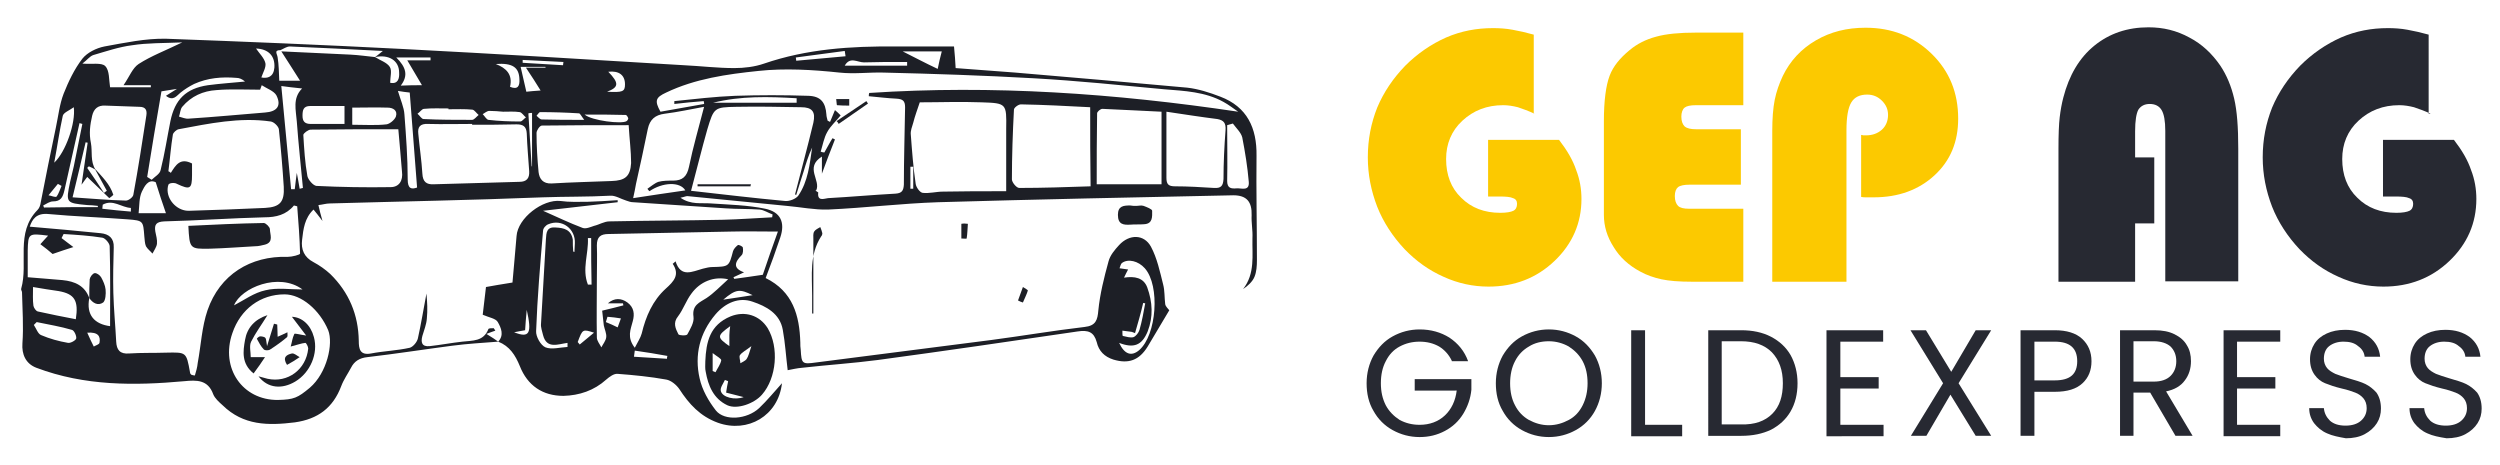 <?xml version="1.0" encoding="utf-8"?>
<!-- Generator: Adobe Illustrator 24.2.3, SVG Export Plug-In . SVG Version: 6.00 Build 0)  -->
<svg version="1.1" id="Layer_1" xmlns="http://www.w3.org/2000/svg" xmlns:xlink="http://www.w3.org/1999/xlink" x="0px" y="0px"
	 viewBox="0 0 613.2 114" style="enable-background:new 0 0 613.2 114;" xml:space="preserve">
<style type="text/css">
	.st0{fill:#272932;}
	.st1{fill:#FCC900;}
	.st2{fill:#1D1F26;}
</style>
<g>
	<g>
		<g>
			<path class="st0" d="M504.9,69.1V36.5c0-3.4,0.1-6,0.3-7.7c0.2-1.7,0.5-3.4,0.9-4.9c1.4-5.4,3.9-9.7,7.6-12.7
				c3.7-3,8.1-4.5,13.3-4.5c3.6,0,6.9,0.8,10,2.5c3.1,1.6,5.6,4,7.6,6.9c1.6,2.4,2.7,5.1,3.4,8.1c0.7,3,1,7,1,12.3v32.5h-17.9V32.1
				c0-2.4-0.3-4.1-0.9-5.1c-0.6-1-1.6-1.5-2.9-1.5c-1.3,0-2.2,0.5-2.8,1.4c-0.5,0.9-0.8,2.7-0.8,5.3v6.4h4.7v16.2h-4.7v14.3H504.9z"
				/>
			<path class="st0" d="M596.2,27.9c-1.5-0.7-2.9-1.2-4.1-1.6c-1.2-0.3-2.4-0.5-3.6-0.5c-4,0-7.3,1.3-10,3.8c-2.7,2.5-4,5.7-4,9.4
				c0,3.9,1.2,7.1,3.7,9.5c2.5,2.5,5.7,3.7,9.6,3.7c1.5,0,2.6-0.2,3.2-0.5c0.6-0.3,0.9-0.9,0.9-1.7c0-0.7-0.3-1.2-1-1.4
				c-0.6-0.3-1.7-0.4-3.3-0.4h-3.1V34.3h17.4c2,2.6,3.4,5,4.2,7.4c0.9,2.3,1.3,4.7,1.3,7.1c0,5.9-2.2,11-6.6,15.2
				c-4.4,4.2-9.8,6.3-16.2,6.3c-3.8,0-7.5-0.8-11-2.4c-3.6-1.6-6.7-3.8-9.6-6.8c-2.9-3.1-5.2-6.6-6.7-10.4
				c-1.5-3.9-2.3-7.9-2.3-12.1c0-4.4,0.8-8.4,2.3-12.2c1.6-3.8,3.9-7.2,6.9-10.3c3-3,6.4-5.3,10-6.9c3.7-1.6,7.5-2.3,11.5-2.3
				c1.6,0,3.2,0.1,4.8,0.4c1.7,0.3,3.4,0.7,5.2,1.2V27.9z"/>
		</g>
		<g>
			<path class="st1" d="M376.4,27.9c-1.5-0.7-2.9-1.2-4.1-1.6c-1.2-0.3-2.4-0.5-3.6-0.5c-4,0-7.3,1.3-10,3.8c-2.7,2.5-4,5.7-4,9.4
				c0,3.9,1.2,7.1,3.7,9.5c2.5,2.5,5.7,3.7,9.6,3.7c1.5,0,2.6-0.2,3.2-0.5s0.9-0.9,0.9-1.7c0-0.7-0.3-1.2-1-1.4
				c-0.6-0.3-1.7-0.4-3.3-0.4H365V34.3h17.4c2,2.6,3.4,5,4.2,7.4c0.9,2.3,1.3,4.7,1.3,7.1c0,5.9-2.2,11-6.6,15.2
				c-4.4,4.2-9.8,6.3-16.2,6.3c-3.8,0-7.5-0.8-11-2.4c-3.6-1.6-6.7-3.8-9.6-6.8c-2.9-3.1-5.2-6.6-6.7-10.4
				c-1.5-3.9-2.3-7.9-2.3-12.1c0-4.4,0.8-8.4,2.3-12.2c1.6-3.8,3.9-7.2,6.9-10.3c3-3,6.4-5.3,10-6.9c3.7-1.6,7.5-2.3,11.5-2.3
				c1.6,0,3.2,0.1,4.8,0.4c1.7,0.3,3.4,0.7,5.2,1.2V27.9z"/>
			<path class="st1" d="M427.7,69.1h-12.7c-3.2,0-5.6-0.2-7.5-0.6c-1.8-0.4-3.6-1-5.2-1.9c-2.8-1.5-5-3.5-6.5-6
				c-1.6-2.5-2.4-5.1-2.4-7.9V29.8c0-5.1,0.5-8.8,1.4-11.2s2.6-4.4,4.9-6.3c1.8-1.5,3.9-2.6,6.5-3.3c2.5-0.7,5.8-1,9.7-1h11.7v17.8
				h-11.6c-1.4,0-2.3,0.2-2.8,0.6c-0.5,0.4-0.8,1.2-0.8,2.2c0,1.1,0.3,1.9,0.8,2.4c0.6,0.5,1.5,0.7,2.8,0.7H427v13.6h-12.6
				c-1.3,0-2.3,0.2-2.8,0.6c-0.5,0.4-0.8,1.1-0.8,2.2c0,1.1,0.3,1.9,0.8,2.4c0.5,0.5,1.4,0.7,2.7,0.7h13.3V69.1z"/>
			<path class="st1" d="M434.7,69.1v-37c0-3,0.2-5.6,0.6-7.6s1.1-4,2-5.9c1.8-3.7,4.5-6.6,8.1-8.7c3.6-2.1,7.6-3.1,12.2-3.1
				c6.4,0,11.8,2.1,16.2,6.4c4.4,4.3,6.5,9.6,6.5,15.9c0,5.7-1.9,10.3-5.8,13.9c-3.9,3.6-8.9,5.4-14.9,5.4c-0.8,0-1.4,0-1.8,0
				c-0.5,0-0.9,0-1.3-0.1V33.1c0.1,0,0.3,0,0.5,0.1c0.2,0,0.4,0,0.7,0c1.6,0,2.9-0.5,3.9-1.4c1-0.9,1.5-2.2,1.5-3.6
				c0-1.4-0.5-2.5-1.5-3.5c-1-1-2.2-1.5-3.6-1.5c-1.8,0-3.1,0.6-3.9,1.9c-0.8,1.3-1.2,3.6-1.2,6.8v37.2H434.7z"/>
		</g>
		<g>
			<path class="st0" d="M356.1,88.5c-0.7-1.5-1.8-2.7-3.1-3.5c-1.4-0.8-3-1.2-4.8-1.2c-1.8,0-3.4,0.4-4.9,1.2
				c-1.5,0.8-2.6,2-3.4,3.6c-0.8,1.5-1.2,3.3-1.2,5.4s0.4,3.8,1.2,5.4c0.8,1.5,2,2.7,3.4,3.6c1.5,0.8,3.1,1.2,4.9,1.2
				c2.5,0,4.6-0.8,6.2-2.3c1.6-1.5,2.6-3.6,2.9-6.1H347V93h13.9v2.6c-0.2,2.1-0.9,4.1-2,5.9c-1.1,1.8-2.6,3.2-4.5,4.2
				c-1.9,1-3.9,1.5-6.2,1.5c-2.4,0-4.6-0.6-6.6-1.7c-2-1.1-3.6-2.7-4.7-4.7c-1.2-2-1.7-4.3-1.7-6.8c0-2.5,0.6-4.8,1.7-6.8
				c1.2-2,2.7-3.6,4.7-4.7c2-1.1,4.2-1.7,6.6-1.7c2.8,0,5.2,0.7,7.3,2c2.1,1.4,3.7,3.3,4.6,5.8H356.1z"/>
			<path class="st0" d="M373.3,105.5c-2-1.1-3.6-2.7-4.7-4.7c-1.2-2-1.7-4.3-1.7-6.8c0-2.5,0.6-4.8,1.7-6.8c1.2-2,2.7-3.6,4.7-4.7
				c2-1.1,4.2-1.7,6.6-1.7c2.4,0,4.6,0.6,6.6,1.7c2,1.1,3.5,2.7,4.7,4.7c1.1,2,1.7,4.3,1.7,6.8s-0.6,4.8-1.7,6.8
				c-1.1,2-2.7,3.6-4.7,4.7c-2,1.1-4.2,1.7-6.6,1.7C377.5,107.2,375.3,106.6,373.3,105.5z M384.8,103c1.5-0.8,2.6-2,3.4-3.6
				c0.8-1.6,1.2-3.4,1.2-5.4c0-2.1-0.4-3.9-1.2-5.4c-0.8-1.5-2-2.7-3.4-3.6c-1.4-0.8-3.1-1.3-4.9-1.3c-1.8,0-3.5,0.4-4.9,1.3
				c-1.4,0.8-2.6,2-3.4,3.6c-0.8,1.5-1.2,3.4-1.2,5.4c0,2.1,0.4,3.9,1.2,5.4c0.8,1.6,2,2.8,3.4,3.6c1.5,0.8,3.1,1.3,4.9,1.3
				C381.7,104.3,383.3,103.8,384.8,103z"/>
			<path class="st0" d="M403.5,104.2h9.1v2.8h-12.5V81h3.4V104.2z"/>
			<path class="st0" d="M434.4,82.6c2.1,1.1,3.7,2.6,4.8,4.5c1.1,2,1.7,4.3,1.7,6.9c0,2.7-0.6,5-1.7,6.9c-1.1,1.9-2.7,3.4-4.8,4.5
				c-2.1,1-4.5,1.5-7.3,1.5h-8.1V81h8.1C429.8,81,432.3,81.5,434.4,82.6z M434.7,101.5c1.8-1.8,2.6-4.3,2.6-7.5
				c0-3.2-0.9-5.7-2.7-7.6c-1.8-1.8-4.3-2.7-7.6-2.7h-4.7v20.4h4.7C430.4,104.2,432.9,103.3,434.7,101.5z"/>
			<path class="st0" d="M451.4,83.8v8.7h9.4v2.8h-9.4v8.9h10.6v2.8H448V81h13.9v2.8H451.4z"/>
			<path class="st0" d="M480.4,94l8,12.9h-3.8l-6.2-10.1l-5.9,10.1h-3.8l7.9-12.9l-8-13h3.8l6.2,10.2l6-10.2h3.8L480.4,94z"/>
			<path class="st0" d="M510.8,94c-1.5,1.4-3.7,2.1-6.8,2.1h-5v10.8h-3.4V81h8.4c2.9,0,5.2,0.7,6.7,2.1c1.5,1.4,2.3,3.2,2.3,5.5
				C513,90.8,512.3,92.6,510.8,94z M508.2,92.1c0.9-0.8,1.3-2,1.3-3.5c0-3.2-1.8-4.8-5.5-4.8h-5v9.5h5
				C505.9,93.3,507.3,92.9,508.2,92.1z"/>
			<path class="st0" d="M533.6,106.9l-6.2-10.6h-4.1v10.6H520V81h8.4c2,0,3.6,0.3,5,1s2.4,1.6,3,2.7c0.7,1.1,1,2.4,1,3.9
				c0,1.8-0.5,3.4-1.5,4.7c-1,1.4-2.6,2.3-4.6,2.7l6.5,10.9H533.6z M523.3,93.6h5c1.8,0,3.2-0.5,4.1-1.4c0.9-0.9,1.4-2.1,1.4-3.6
				c0-1.5-0.5-2.7-1.4-3.6c-0.9-0.8-2.3-1.3-4.1-1.3h-5V93.6z"/>
			<path class="st0" d="M548.7,83.8v8.7h9.4v2.8h-9.4v8.9h10.6v2.8h-13.9V81h13.9v2.8H548.7z"/>
			<path class="st0" d="M570.8,106.3c-1.4-0.6-2.4-1.5-3.2-2.5c-0.8-1.1-1.2-2.3-1.2-3.7h3.6c0.1,1.2,0.6,2.2,1.5,3.1
				c0.9,0.8,2.2,1.2,3.8,1.2c1.6,0,2.9-0.4,3.8-1.2s1.4-1.8,1.4-3.1c0-1-0.3-1.8-0.8-2.4c-0.5-0.6-1.2-1.1-2-1.4s-1.9-0.7-3.3-1
				c-1.7-0.4-3.1-0.9-4.1-1.3c-1-0.4-1.9-1.1-2.6-2.1c-0.7-1-1.1-2.2-1.1-3.8c0-1.4,0.4-2.7,1.1-3.8c0.7-1.1,1.7-1.9,3-2.5
				s2.8-0.9,4.5-0.9c2.4,0,4.4,0.6,6,1.8c1.5,1.2,2.4,2.8,2.6,4.8H580c-0.1-1-0.6-1.9-1.6-2.6c-0.9-0.8-2.1-1.1-3.6-1.1
				c-1.4,0-2.6,0.4-3.5,1.1c-0.9,0.7-1.3,1.8-1.3,3.1c0,0.9,0.3,1.7,0.8,2.3c0.5,0.6,1.2,1,2,1.4c0.8,0.3,1.9,0.7,3.3,1.1
				c1.7,0.5,3.1,0.9,4.1,1.4c1,0.5,1.9,1.2,2.7,2.1c0.7,1,1.1,2.3,1.1,3.9c0,1.3-0.3,2.5-1,3.6c-0.7,1.1-1.7,2-3,2.7
				c-1.3,0.7-2.9,1-4.6,1C573.7,107.2,572.1,106.9,570.8,106.3z"/>
			<path class="st0" d="M595.4,106.3c-1.4-0.6-2.4-1.5-3.2-2.5c-0.8-1.1-1.2-2.3-1.2-3.7h3.6c0.1,1.2,0.6,2.2,1.5,3.1
				c0.9,0.8,2.2,1.2,3.8,1.2c1.6,0,2.9-0.4,3.8-1.2s1.4-1.8,1.4-3.1c0-1-0.3-1.8-0.8-2.4c-0.5-0.6-1.2-1.1-2-1.4s-1.9-0.7-3.3-1
				c-1.7-0.4-3.1-0.9-4.1-1.3c-1-0.4-1.9-1.1-2.6-2.1c-0.7-1-1.1-2.2-1.1-3.8c0-1.4,0.4-2.7,1.1-3.8c0.7-1.1,1.7-1.9,3-2.5
				s2.8-0.9,4.5-0.9c2.4,0,4.4,0.6,6,1.8c1.5,1.2,2.4,2.8,2.6,4.8h-3.7c-0.1-1-0.6-1.9-1.6-2.6c-0.9-0.8-2.1-1.1-3.6-1.1
				c-1.4,0-2.6,0.4-3.5,1.1c-0.9,0.7-1.3,1.8-1.3,3.1c0,0.9,0.3,1.7,0.8,2.3c0.5,0.6,1.2,1,2,1.4c0.8,0.3,1.9,0.7,3.3,1.1
				c1.7,0.5,3.1,0.9,4.1,1.4c1,0.5,1.9,1.2,2.7,2.1c0.7,1,1.1,2.3,1.1,3.9c0,1.3-0.3,2.5-1,3.6c-0.7,1.1-1.7,2-3,2.7
				c-1.3,0.7-2.9,1-4.6,1C598.2,107.2,596.7,106.9,595.4,106.3z"/>
		</g>
	</g>
	<g>
		<path class="st2" d="M122.2,83.8c-3.8,0.3-7.5,0.5-11.3,1c-6.9,0.9-13.9,2-20.8,2.8c-1.9,0.2-3.2,1-4,2.6
			c-0.8,1.5-1.8,2.9-2.4,4.5c-2,5.3-5.7,8.1-11.4,8.9c-6.5,0.8-12.6,0.8-17.7-4.2c-0.9-0.8-1.9-1.7-2.3-2.7
			c-1.3-3.6-4.1-3.5-7.1-3.2C33,94.6,20.8,94.7,8.9,90.2c-2.6-1-3.6-3.3-3.4-6c0.3-4.1,0-8.3-0.1-12.5c0-0.3-0.3-0.6-0.2-0.9
			c1.8-6.3-1.5-13.7,4-19.3c0.5-0.5,0.7-1.2,0.8-1.9c1.2-6.1,2.4-12.2,3.7-18.3c0.6-2.8,0.9-5.7,1.9-8.3c1.2-3,2.6-6,4.6-8.6
			c1.2-1.5,3.4-2.6,5.4-3c5-0.9,10.1-2,15.1-1.9C59.9,10.2,79.2,11,98.5,12c23.1,1.2,46.2,2.6,69.3,4c4.1,0.2,8.2,0.7,12.3,0.7
			c2.4,0,5-0.3,7.3-1.1c10.5-3.6,21.3-4.3,32.3-4.2c4.7,0,9.4,0,14.3,0c0.2,2,0.3,3.5,0.4,5.3c4.9,0.4,9.7,0.7,14.6,1.1
			c14.1,1.2,28.1,2.4,42.2,3.7c2.7,0.3,5.5,1.2,8.1,2.2c6.6,2.5,9,7.7,8.9,14.5c-0.1,8.5,0.1,17,0.1,25.6c0,1.4-0.1,2.9-0.6,4.1
			c-0.5,1.2-1.6,2.2-2.8,3c3-3.8,2.2-8.3,2.3-12.5c0.1-1.9-0.3-3.8-0.2-5.6c0.1-3.3-1.2-4.9-4.5-4.9c-24.1,0.5-48.2,1-72.4,1.7
			c-9,0.3-18,1.4-27,1.8c-3.3,0.1-6.7-0.6-10.1-0.9c-8.1-0.8-16.3-1.6-24.4-2.4c-0.4,0-0.7,0.2-1.7,0.4c2.6,1.8,5.1,1.2,7.5,1.4
			c4.4,0.3,9,0.4,13.3,1.3c3.8,0.8,4.9,3.4,3.7,7c-1.1,3.3-2.3,6.6-3.6,10c6.7,3.3,8.3,9.2,8.5,15.8c0,0.6,0,1.2,0.1,1.8
			c0.2,3.4,0.3,3.6,3.8,3.1c14.3-1.8,28.6-3.7,42.9-5.5c7.6-1,15.2-2.3,22.9-3.2c2.8-0.3,3.2-1.7,3.4-4.1c0.4-4,1.4-8,2.5-12
			c0.4-1.5,1.5-2.8,2.6-4c2.5-2.7,6.1-2.7,7.8,0.4c1.5,2.8,2.2,6.1,3,9.3c0.4,1.5,0.3,3.2,0.5,4.8c0.1,0.6,0.7,1.1,1,1.5
			c-1.7,2.9-3.5,5.9-5.3,8.9c-2.1,3.4-4.7,4.3-8.4,3.2c-2.2-0.7-3.6-2.1-4.1-4.3c-0.7-2.5-2.1-3-4.7-2.6c-16.3,2.4-32.7,4.8-49,7
			c-6.1,0.8-12.3,1.2-18.5,1.9c-1.3,0.1-2.5,0.4-3.6,0.6c-0.4-3.2-0.6-6.6-1.2-9.9c-0.7-4-4.1-5.8-7.4-6.9c-3.4-1.2-6.7,0.3-9.1,3.1
			c-3.9,4.6-5.2,10-3.9,15.7c0.6,2.8,2.2,5.6,4,7.9c2.1,2.6,7.6,2.2,10.6-0.6c2-1.9,3.7-4,5.6-6.1c-0.9,8-8.4,12.3-15.7,9.7
			c-4.4-1.6-7.1-4.6-9.5-8.3c-0.7-1-2-2.1-3.2-2.3c-3.9-0.7-7.9-1.1-11.9-1.4c-0.9-0.1-2,0.7-2.8,1.4c-3,2.7-6.6,3.9-10.5,4
			c-5.1,0-8.8-2.5-10.7-7.3C126.4,87.1,125,84.9,122.2,83.8c1.5-1.6,0.7-3.4-0.1-4.8c-0.5-0.9-2.1-1.1-3.7-1.8
			c0.2-1.8,0.5-4.2,0.8-6.8c1.7-0.3,3.9-0.7,6.5-1.1c0.3-3.7,0.7-7.5,1-11.4c0.3-4.4,6.4-9.1,10.8-8.6c2.1,0.3,4.3,0.2,6.5,0.2
			c2.5-0.1,5-0.2,7.5-0.4c0,0.2,0,0.4,0,0.5c-6,0.7-12,1.4-18.3,2.1c3.4,1.5,6.5,3,9.7,4.2c0.8,0.3,1.9-0.2,2.8-0.5
			c1.3-0.3,2.5-1.1,3.8-1.1c9.3-0.2,18.6-0.2,27.9-0.4c4-0.1,8-0.4,12-0.6c0-0.2,0.1-0.5,0.1-0.7c-1.1-0.4-2.1-1.1-3.2-1.2
			c-2.8-0.2-5.5-0.1-8.3-0.3c-7.6-0.5-15.1-1-22.7-1.5c-0.6,0-1.1-0.2-1.7-0.4c-1.3-0.4-2.7-1.3-3.9-1.2c-5.5,0.3-11.1,0.2-16.6,0.4
			c-17.4,0.7-34.8,1-52.2,1.5c-0.9,0-1.8,0.3-2.8,0.4c0.3,1.3,0.5,2.2,1,3.9c-1-1.3-1.6-2.1-2.2-2.8c-2.2,2.1-2.5,4.8-2.8,7.4
			c-0.3,2.4,0.5,4.3,2.8,5.5c1.5,0.8,2.9,1.8,4.1,2.9c4.6,4.5,6.9,10,7,16.4c0,2,0.3,3.6,3,3.1c3.1-0.6,6.4-0.7,9.5-1.4
			c0.8-0.2,1.8-1.4,2-2.3c0.8-3.6,1.4-7.3,2.1-11c0.2,2.1,0.3,4.1,0.1,6.1c-0.1,1.5-0.7,2.9-1.1,4.3c-0.4,1.5-0.2,2.7,1.8,2.5
			c2.7-0.3,5.3-0.8,8-1.1c2.5-0.3,5.2,0,6.4-3.1c0.1-0.2,0.8-0.2,1.3-0.2c0.1,0.2,0.3,0.4,0.4,0.6c-0.7,0.2-1.3,0.5-2.2,0.8
			C120.8,82.8,121.5,83.3,122.2,83.8z M92,14c1.2,0.8,2.9,1.3,3.6,2.4c0.6,0.9,0.1,2.5,0.1,3.9c1.9,0.4,2.3-1,2.2-2.5
			C97.9,14.8,95.3,13.3,92,14c0.5-0.4,1.1-0.8,1.9-1.5c-7.9-0.4-15.3-0.8-22.8-1.1c-0.8,0-1.6,0.6-2.3,0.9c-1.7,0-0.8,0.9-0.7,1.8
			c0.3,1.8,0.3,3.7,0.4,5.7c1.5,0,3.5,0,5.1,0c-1.6-2.5-3.1-4.9-4.6-7.2c5.7,0.3,11.3,0.5,17,0.8C88,13.5,90,13.8,92,14z M21.9,73.1
			L21.9,73.1c-0.8,4.2,1.3,6.4,5.1,6.9c0-6.5,0.1-13.1-0.1-19.6c0-0.7-1.1-2-1.8-2.1c-3.1-0.5-6.3-0.7-9.5-0.9
			c-0.2,0.3-0.3,0.7-0.5,1c1,0.8,2,1.5,2.9,2.2c-1.6,0.5-3.4,1.1-5.1,1.7c-0.8-0.7-1.9-1.6-3-2.4c0.5-0.6,1.1-1.2,1.9-2.1
			c-4.8-0.6-4.9-0.6-5,3.7c0,2.4,0,4.7,0,6.5c2.9,0.2,5.7,0.5,8.5,0.7C18.4,69,20.8,70.1,21.9,73.1z M23.2,41.3
			c1.8,2,3.8,3.9,4.6,6.5c-0.3,0.3-0.7,0.6-1,0.8c-1.8-1.7-3.6-3.5-5.4-5.2c-0.3,0.4-0.7,0.9-1.4,1.9c0.6-3.9,1-7.1,1.5-10.3
			c-0.2,0-0.4-0.1-0.5-0.1c-1,4.4-2.1,8.9-3.2,13.5c4.6,0.3,8.9,0.7,13.1,0.8c0.6,0,1.7-0.8,1.8-1.4c1.2-6.5,2.2-13,3.2-19.5
			c0.2-1.3-0.2-2.1-1.7-2.1c-2.8-0.1-5.6-0.2-8.4-0.3c-1.8-0.1-2.8,0.8-3.2,2.5c-0.5,2.2-0.8,4.3-0.3,6.7c0.4,2.1-0.2,4.4,1.1,6.5
			c-0.5-0.3-1.1-0.6-1.6-0.8c-0.1,0.1-0.3,0.2-0.4,0.4c1.4,2,2.8,4.1,4.1,6.1c0.2-0.2,0.5-0.3,0.7-0.5
			C25.1,44.8,24.2,43.1,23.2,41.3z M200.7,47.2c-0.3,2.3,1.5,1.5,2.4,1.4c5.5-0.3,11-0.8,16.5-1.1c1.6-0.1,2-0.7,2.1-2.2
			c0-6.3,0.2-12.6,0.3-19c0-1.6-0.6-2-2.1-2.1c-2.3-0.1-4.5-0.4-6.8-0.6c0-0.3,0-0.5,0.1-0.8c30.3-2,60.3,0.1,90.5,4.6
			c-1.2-0.8-2.3-1.7-3.6-2.4c-4.5-2.5-9.6-2.7-14.5-3.1c-10.7-1-21.3-2.1-32-2.7c-12.3-0.7-24.6-1.1-36.9-1.4
			c-3.6-0.1-7.1,0.4-10.8,0c-6.6-0.7-13.4-1.1-19.9-0.4c-7.7,0.8-15.5,1.9-22.6,5.3c-2.6,1.2-2.9,2-1.4,4.7
			c3.6-0.6,7.1-1.3,10.7-1.9c0-0.2,0-0.4-0.1-0.7c-2.4,0.2-4.8,0.4-7.2,0.7c0-0.2,0-0.4,0-0.7c4.9-0.5,9.9-1.1,14.9-1.3
			c6-0.2,12-0.2,18,0c3,0.1,4.2,1.6,4.4,4.6c0,0.5,0.2,1,0.3,1.5c0.2,0.1,0.4,0.2,0.6,0.3c0.4-1,0.8-1.9,1.2-2.9
			c0.5,0.4,0.9,0.8,1.4,1.3c-1.1,1.4-2.5,2.6-3.3,4.1c-0.8,1.4-1.1,3.2-1.6,4.8c0.3,0.1,0.6,0.2,0.9,0.2c0.7-1.2,1.3-2.4,2-3.5
			c0.2,0.1,0.4,0.2,0.6,0.3c-1.1,2.8-2.2,5.6-3.2,8.4c0-1.3,0-2.5,0-4.2c-4.3,2.7-0.2,5.8-1.4,8.3C199.7,46.6,200.4,47,200.7,47.2z
			 M46.9,91.9c0.3,0.1,0.6,0.2,0.9,0.2c0.3-1,0.6-2,0.7-3.1c0.8-4.3,1-8.8,2.4-12.9c3-8.7,10.5-13.4,19.7-13.1c1,0,3-0.5,3-0.8
			c-0.1-3.9-0.4-7.8-0.7-11.6c-0.3-0.1-0.5-0.1-0.8-0.2c-1.9,2.3-4.4,2.9-7.2,2.9c-8.2,0.2-16.4,0.8-24.6,1
			c-1.9,0.1-2.5,0.7-2.2,2.5c0.2,1,0.5,2,0.4,3c-0.1,0.8-0.7,1.6-1.1,2.4c-0.5-0.6-1.2-1.1-1.6-1.8c-0.3-0.7-0.3-1.6-0.4-2.4
			c-0.3-3.8-0.2-3.9-4.1-4.2c-6.5-0.5-13-0.7-19.4-1.3c-3-0.3-4,1.3-4.6,3.1c5.8,0.5,11.6,1,17.4,1.6c2,0.2,3.3,1.2,3.2,3.5
			c-0.1,3.7-0.2,7.4-0.1,11.1c0.1,4,0.5,8,0.7,12c0.1,2,0.9,3.1,3.2,2.9c3-0.2,6-0.1,9-0.2c5-0.1,5-0.2,5.9,4.8
			C46.6,91.6,46.8,91.8,46.9,91.9z M147.7,76.2c2.1-0.5,3.7-0.9,5.2-1.3c0-0.2-0.1-0.3-0.1-0.5c-1.2,0-2.5,0-3.7,0
			c1.6-1.4,3.3-1.3,4.8-0.2c1.6,1.2,1.8,2.8,1.3,4.6c-0.5,2-1.5,3.9,0.5,6.5c0.7-1.4,1.4-2.4,1.7-3.5c1-4.2,2.7-8.1,5.9-11
			c2-1.8,3.5-3.4,1.7-6.1c0,0,0.3-0.2,0.7-0.6c1.3,4.1,4.1,2.5,6.7,1.8c0.8-0.2,1.6-0.4,2.3-0.4c4.1-0.1,4.1-0.1,5.1-3.9
			c0.2-0.6,0.7-1.1,1.2-1.5c0.2-0.1,1.1,0.3,1.2,0.6c0.1,0.6,0.1,1.5-0.3,1.9c-1.7,1.7-2.2,3.2,0.6,4.2c-1,0.5-1.8,0.8-2.6,1.2
			c0.1,0.1,0.1,0.3,0.2,0.4c2.2-0.3,4.4-0.6,7-1c1.1-3.3,2.4-7,3.7-10.6c-4.2,0-7.8-0.1-11.5,0c-10,0.2-20,0.4-30,0.6
			c-2,0-2.9,0.7-2.9,2.8c0.1,2.7,0,5.4,0,8.1c0,4.8-0.1,9.6,0,14.5c0,0.8,0.7,1.6,1.1,2.4c0.4-0.8,1.1-1.6,1.2-2.5
			c0.1-0.9-0.4-1.9-0.6-2.9C148,78.6,147.8,77.4,147.7,76.2z M195.3,47.8c-0.1,0-0.2-0.1-0.3-0.1c1.5-5.9,3.1-11.7,4.5-17.6
			c0.6-2.7-0.3-3.8-3-3.8c-5.3-0.1-10.6-0.2-15.9-0.1c-5.4,0.1-5.5,0.2-7.1,5.5c-1.4,4.9-2.6,9.9-4,15.1c8,0.9,15.5,1.8,23.1,2.5
			c1,0.1,2.6-0.5,3.2-1.3c2.4-3.5,2.8-7.7,3.4-11.8c-0.9,1.9-1.5,3.9-2.1,5.9C196.5,43.9,195.9,45.9,195.3,47.8z M47.1,40.1
			c0,0.9,0,1.9,0,2.8c0,3.5-0.5,3.7-3.7,2.2c-0.5-0.3-1.4-0.3-1.9,0c-0.3,0.1-0.4,1-0.4,1.6c0.1,2.7,2.6,5.1,5.3,5
			c6.2-0.2,12.4-0.4,18.6-0.7c3.7-0.2,4.8-1.5,4.6-5.2c-0.3-4.7-0.7-9.4-1.2-14.1c-0.1-0.7-1.2-1.8-2-1.9
			c-7.6-1.1-15.1,0.5-22.6,1.9c-0.5,0.1-1.3,0.8-1.4,1.3c-0.5,3-0.7,6-1.1,9c0.2,0.1,0.4,0.2,0.6,0.4C43.1,40.5,44.2,38.6,47.1,40.1
			z M246.8,46.9c0-5.8,0-10.5,0-15.3c0.1-6.2,0.1-6.3-6-6.5c-5.2-0.2-10.3,0-15.2,0c-0.6,1.8-1.2,3.4-1.6,5c-0.3,1-0.7,2-0.6,2.9
			c0.3,4,0.6,8.1,1.2,12.1c0.1,0.8,1,2.1,1.7,2.2c1.6,0.2,3.3-0.3,5-0.3C236.1,46.9,241,46.9,246.8,46.9z M68.2,98.1
			c3.9-0.1,4.8-0.5,7.8-3c4.2-3.6,5.8-10.8,4.5-14.1c-2.1-5-6.6-8.8-10.7-8.8c-5.9,0-10.8,3.6-12.8,9.5C54,90.3,59.5,98.2,68.2,98.1
			z M267.4,26.3c-5.8-0.3-11.4-0.6-17-0.7c-0.6,0-1.7,0.8-1.7,1.3c-0.3,5.7-0.5,11.4-0.5,17.1c0,0.7,1.1,2.1,1.8,2.1
			c5.8,0,11.5-0.2,17.5-0.4C267.4,39.1,267.4,32.9,267.4,26.3z M115.8,30.6c0-0.1,0-0.1,0-0.2c-3.6,0-7.2,0.1-10.8,0
			c-1.9-0.1-2.6,0.7-2.4,2.4c0.3,3.3,0.8,6.5,1,9.8c0.1,2,1,2.7,2.8,2.6c7-0.2,14-0.4,21-0.6c1.8,0,2.5-0.9,2.4-2.6
			c-0.2-3.1-0.5-6.2-0.6-9.3c-0.1-1.7-0.9-2.2-2.5-2.2C123,30.6,119.4,30.6,115.8,30.6z M97.7,31.7c-7.3,0-14.4,0-21.5,0.1
			c-0.6,0-1.8,0.9-1.8,1.3c0.2,3.4,0.4,6.8,1,10.1c0.2,0.9,1.4,2.3,2.2,2.4c6.1,0.3,12.1,0.4,18.2,0.3c2.1,0,3.1-1.6,2.8-3.8
			C98.3,38.9,98.1,35.7,97.7,31.7z M154.2,30.7c-7.2,0-14.3,0-21.3,0.1c-0.5,0-1.3,1.2-1.3,1.8c0,3.2,0.2,6.4,0.5,9.6
			c0.2,1.7,1.1,2.9,3.2,2.8c4.9-0.3,9.8-0.4,14.7-0.6c3.3-0.1,4.6-1.1,4.8-4.4C154.8,37.1,154.4,34.2,154.2,30.7z M284.9,27.4
			c-4.7-0.2-9.6-0.5-14.5-0.7c-0.5,0-1.3,0.7-1.3,1.1c-0.1,5.9-0.1,11.7-0.1,17.4c5.1,0,10.3,0,15.9,0
			C284.9,39.2,284.9,33.5,284.9,27.4z M286.1,27.4c0,5.9,0,11,0,16.2c0,1.6,0.5,2.1,2.1,2.1c3.2,0,6.4,0.2,9.6,0.4
			c1.7,0.1,2.2-0.5,2.3-2.2c0-4,0.2-8,0.5-12c0.1-1.7-0.4-2.4-2-2.7C294.6,28.7,290.8,28.1,286.1,27.4z M159.3,46.9
			c-0.2-0.2-0.4-0.4-0.5-0.6c0.9-0.6,1.8-1.4,2.7-1.7c1.1-0.3,2.4-0.3,3.6-0.3c2.3,0,3.4-1,3.9-3.4c1-4.9,2.4-9.6,3.7-14.7
			c-3.3,0.6-6.5,1.3-9.7,1.7c-2.3,0.3-3.6,1.4-4.1,3.7c-0.9,4.5-1.9,9-2.9,13.5c-0.2,1.1-0.4,2.2-0.7,3.5c4.5-0.7,8.6-1.3,12.8-1.9
			C166.8,44.5,162.5,44.7,159.3,46.9z M64.2,20.9c-0.1,0.4-0.3,0.7-0.4,1.1c-3.6,0-7.2-0.2-10.7,0.1c-3.3,0.2-6.2,1.5-8.4,4.1
			c-0.5,0.6-0.5,1.6-0.8,2.4c0.8,0.2,1.6,0.6,2.4,0.5c6.2-0.4,12.5-1,18.7-1.5c2.9-0.2,4.1-1.6,2.8-4.2
			C67.2,22.3,65.4,21.7,64.2,20.9z M27,21.4c3.4,0,6.7,0,10,0c0-0.2,0-0.3,0-0.5c-1.9,0-3.9,0-6.7,0c1.5-2.2,2.2-4.2,3.7-5.2
			c3.1-2,6.6-3.3,10.7-5.3c-4.6,0.2-8.5,0.1-12.3,0.7c-3.2,0.4-6.4,1.5-9.5,2.4c-0.9,0.3-1.5,1.2-2.7,2.1c2.4,0.2,4.7-0.3,5.6,0.6
			C26.9,17.3,26.7,19.6,27,21.4z M36.1,43.4c0.4,0.2,0.7,0.5,1.1,0.7c0.8-0.8,2-1.4,2.2-2.4c1-4,1.6-8,2.4-12c1.1-5.3,3.8-8,9.2-8.8
			c3-0.4,6.1-0.6,9.1-0.9c-0.7-0.6-1.4-0.9-2.1-0.9c-3.6-0.3-7.1,0-10.4,1.5c-1.2,0.6-2.3,1.3-3.3,2.1c-1,0.8-1.8,2.2-3.6,0.8
			c0.8-0.5,1.4-0.9,2.7-1.7c-2,0.3-3.2,0.5-3.8,0.6C38.3,29.8,37.2,36.6,36.1,43.4z M73.5,46.3c0.3-0.1,0.5-0.1,0.8-0.2
			c-0.5-5.4-1.1-10.8-1.5-16.3c-0.2-2.8-1.1-5.7,1.3-8.1c-2-0.2-3.7-0.4-5.1-0.6c0.8,8.5,1.6,16.9,2.4,25.3c0.3,0,0.6,0,0.9,0
			c0.2-1.4,0.3-2.8,0.5-4C73,43.6,73.3,44.9,73.5,46.3z M302.4,30.3c-0.5,0.1-0.9,0.3-1.4,0.4c0,4.6,0.1,9.2,0,13.7
			c0,1.8,1,1.9,2.3,1.8c1.2-0.1,3.2,0.8,3-1.6c-0.3-3.6-0.9-7.3-1.6-10.9C304.4,32.5,303.2,31.4,302.4,30.3z M8.1,70.4
			c0,1.8-0.1,3.2,0.1,4.6c0.1,0.5,0.6,1.3,1.1,1.4c3.1,0.7,6.2,1.3,9.3,1.9c0.7-4.6-0.3-6.2-4.2-6.9C12.3,71.1,10.4,70.8,8.1,70.4z
			 M178.6,68.5c-3.5-0.8-6.9,0.6-9,3.5c-1.3,1.7-2,3.9-3.3,5.6c-1.3,1.6-0.6,3,0.1,4.4c0.2,0.3,2,0.4,2.2,0c0.7-1.3,1.7-2.9,1.5-4.3
			c-0.4-2.9,1.5-3.5,3.2-4.6C175.1,71.9,176.6,70.3,178.6,68.5z M274.5,84.1c1.3,2.8,3,3.4,4.9,1.8c4.3-3.7,5.2-15.8,1.4-20.1
			c-1.6-1.8-4.1-2.4-5.6-1.3c-0.3,0.2-0.4,0.8-0.6,1.3c0.8,0.1,1.4,0.2,2.1,0.3c-0.4,0.7-0.6,1.2-1,2c2.6-0.4,4.8,0,5.7,2.4
			c1.3,3.6,1.5,7.2,0.1,10.8C280.1,84.7,278.1,85.5,274.5,84.1z M86.4,30.6c3.1,0,5.8,0.2,8.4-0.1c0.8-0.1,2-1.1,2.3-1.9
			c0.5-1.5-0.7-2.2-2-2.2c-2.9-0.1-5.7,0-8.7,0C86.4,27.8,86.4,29,86.4,30.6z M97.6,22.3c0.6,2.1,1.5,4,1.6,5.8
			c0.4,5.3,0.8,10.6,0.8,15.9c0,2.3,0.9,2.5,2.3,2c-0.6-7.8-1.2-15.5-1.8-23.3C99.7,22.6,98.6,22.5,97.6,22.3z M84.5,30.4
			c0-1.5,0-2.7,0-4.4c-2.9,0-5.7,0-8.4,0c-1.7,0-1.9,1-1.9,2.4c0,1.4,0.6,2,2,2C78.8,30.4,81.5,30.4,84.5,30.4z M140.6,61.7
			c0.1,0,0.2,0.1,0.3,0.1c0-0.7,0.1-1.4,0.1-2.1c0.2-3.6-3.2-6.1-6.5-4.7c-0.6,0.2-1.3,1-1.3,1.6c-0.7,8.2-1.4,16.4-1.7,24.6
			c-0.1,1.3,1.1,3.5,2.3,4c1.5,0.6,3.6,0,5.4-0.1c0-0.3,0-0.7,0-1c-2.3,0.3-5.1,1.6-6-1.9c-0.2-0.9-0.6-1.9-0.5-2.8
			c0.4-6.9,0.8-13.8,1.2-20.7c0.1-1.7,0.2-3.1,2.4-2.9c2,0.1,3.8,0.5,4.2,3C140.5,59.7,140.5,60.7,140.6,61.7z M110,26.8
			c0-0.1,0-0.1,0-0.2c-2,0-4-0.1-6,0.1c-0.5,0-1,0.8-1.6,1.2c0.5,0.4,1,1.3,1.5,1.3c4,0.2,7.9,0.2,11.9,0.2c0.5,0,1.1-0.8,1.6-1.2
			c-0.5-0.4-1-1.2-1.5-1.3C114,26.7,112,26.8,110,26.8z M40.7,52.3c-0.9-2.6-1.7-5-2.5-7.6c-1.9-0.9-2.8,1.1-3.4,2.3
			c-0.7,1.5-0.6,3.4-0.8,5.3C36.4,52.3,38.6,52.3,40.7,52.3z M9,79c-0.2,0.2-0.5,0.5-0.7,0.7c0.6,0.9,1,2.2,1.8,2.5
			c2.1,0.9,4.3,1.5,6.6,1.9c0.6,0.1,1.9-0.6,2-1.1c0.1-0.6-0.5-2-1.1-2.1C14.9,80.1,11.9,79.6,9,79z M24,50.8c0-0.1,0-0.2,0-0.3
			c-0.9-0.1-1.7-0.2-2.6-0.2c-5.2-0.5-5.3-0.5-4.2-5.7c0.3-1.3,0.6-2.5,0.9-3.8c0.7-3.5,1.4-7,2.1-10.4c-0.2-0.1-0.5-0.1-0.7-0.2
			c-1.2,5.5-2.5,11-3.7,16.5c-0.4,1.7-0.9,2.7-2.8,2.7c-0.8,0-1.6,0.6-2.4,1c0.1,0.2,0.1,0.4,0.2,0.5C15.3,50.8,19.6,50.8,24,50.8z
			 M13.3,39.9c2.8-2.6,5.3-9.7,4.8-13.6c-1.1,0.8-2.5,1.3-2.7,2.1C14.6,32,14.1,35.7,13.3,39.9z M74.2,71
			c-5.8-4.3-15.1-0.4-16.8,3.9c2.5-1.3,4.9-3.1,7.7-3.7C67.9,70.5,71.1,71,74.2,71z M123.4,27.4c-1.1-0.1-2.3-0.2-3.4-0.2
			c-0.5,0-1.1,0.5-1.6,0.8c0.5,0.5,0.9,1.3,1.4,1.4c2.6,0.3,5.2,0.4,7.8,0.4c0.5,0,0.9-0.7,1.4-1c-0.5-0.4-1-1.2-1.5-1.3
			C126.1,27.3,124.8,27.4,123.4,27.4z M174.9,25.2c6.8,0,13.7,0,20.5,0c0-0.4,0-0.7,0-1.1C188.6,23.7,181.7,23.5,174.9,25.2z
			 M231,12.6c-3.4,0-6.6,0-9.6,0c2.8,1.4,5.6,2.9,8.6,4.3C230.3,15.4,230.6,14.1,231,12.6z M103.5,20.9c-1.2-2-2.3-3.9-3.6-6.1
			c2.2,0,4,0,5.7,0c0-0.2,0-0.5,0-0.7c-2.5,0-5,0-8.4,0c2.4,2.4,3,4.4,1.1,6.9C100.3,20.9,101.8,20.9,103.5,20.9z M143.3,29.4
			c-0.7-0.9-1-1.6-1.3-1.6c-3.2-0.2-6.3-0.3-9.5-0.3c-0.3,0-0.6,0.6-0.9,0.9c0.4,0.3,0.8,0.9,1.3,0.9
			C136.1,29.4,139.4,29.4,143.3,29.4z M129.1,22.5c0.7-0.1,2.1-0.2,3.5-0.3c-1.1-1.8-2.2-3.5-3.6-5.6c2,0,3.4,0,4.8,0
			c0-0.1,0-0.2,0-0.2c-2.1,0-4.2,0-6.1,0C128.1,18.1,128.5,19.9,129.1,22.5z M143.4,28.1c1.7,1.5,9.2,2.4,10.3,1.6
			c0.2-0.1,0.4-0.5,0.4-0.7c-0.1-0.3-0.4-0.8-0.6-0.8C150.3,28.1,147.1,28.1,143.4,28.1z M145,58.4c-0.3,0-0.6,0-0.8,0
			c0.2,3.8-1.5,7.6,0,11.4c0.3,0,0.6,0,0.9,0C145,66,145,62.2,145,58.4z M62.8,11.9c0.8,1.2,2,2.3,2.3,3.6c0.2,1-0.6,2.3-1,3.5
			c1.5,0.3,3-0.1,3.2-2.4C67.5,13.7,65.8,12,62.8,11.9z M121.6,15.7c2.6,1,4.2,2.6,3.5,5.6c2,0.8,2.4-0.3,2.3-1.9
			C127.3,16.5,125.7,15.4,121.6,15.7z M148.9,22.5c3.8,0.2,4.4,0,4.4-1.8c0-2.3-1.5-3.4-4.1-3.1C151.9,20.4,151.8,21.4,148.9,22.5z
			 M207.4,13.8c-0.1-0.4-0.1-0.9-0.2-1.3c-4,0.5-8,1.1-12,1.6c0,0.3,0.1,0.5,0.1,0.8C199.3,14.5,203.4,14.2,207.4,13.8z M222.5,16.1
			c0-0.3,0-0.6,0-0.9c-1.7,0-3.5,0-5.2,0c-1.8,0-3.6,0.1-5.4,0.1c-1.6,0-3.4-1.5-4.7,0.8C212.3,16.1,217.4,16.1,222.5,16.1z
			 M130.5,27.7c-0.3,0-0.6,0-0.9,0.1c0.3,4.3,0.5,8.7,0.8,13c0,0,0.1,0,0.1,0C130.5,36.4,130.5,32,130.5,27.7z M278.4,81.7
			c-0.3-0.1-0.5-0.2-0.8-0.3c-0.8-0.1-1.6-0.2-2.3-0.3c0,0.5,0,1.3,0.1,1.3c0.9,0.2,1.9,0.5,2.6,0.3c0.6-0.2,1.3-1.1,1.5-1.8
			c0.6-2.1,1-4.3,1.4-6.5c-0.2,0-0.3-0.1-0.5-0.1C279.8,76.9,279.1,79.3,278.4,81.7z M155.7,86c-0.1,0.5-0.1,1-0.2,1.5
			c2.7,0.2,5.4,0.3,8.1,0.5c0-0.2,0-0.5,0.1-0.7C161.1,86.8,158.4,86.4,155.7,86z M32.1,51.9c0-0.3,0-0.6,0-0.9
			c-2.3-0.1-4.4-2.2-6.9-0.8c0,0.3-0.1,0.6-0.1,1C27.5,51.5,29.8,51.7,32.1,51.9z M149,77.7c-0.1,0.4-0.3,0.9-0.4,1.3
			c1,0.4,1.9,0.8,2.9,1.3c0.3-0.7,0.5-1.5,0.8-2.2C151.2,77.9,150.1,77.8,149,77.7z M126.1,81.5c3.8,1.5,4.4,0.3,3.1-5.5
			c-0.2,1.9-0.3,3.5-0.4,5C127.8,81.2,126.9,81.3,126.1,81.5z M177.4,73.5c2.5-0.4,4.9-0.7,7.2-1.1
			C181.4,70.8,180.5,70.9,177.4,73.5z M138.1,16c0-0.3,0.1-0.6,0.1-0.8c-3.3-0.2-6.7-0.3-10-0.5c0,0.2,0,0.5,0,0.7
			C131.5,15.6,134.8,15.8,138.1,16z M141.7,83.9c0.2,0.2,0.3,0.4,0.5,0.6c1.1-0.9,2.2-1.8,3.5-2.9C142.9,80.7,142.9,80.7,141.7,83.9
			z M21.4,81.6C22,83,22.5,84,23,85c0.5-0.3,1.3-0.5,1.4-0.9C24.7,82.5,24.1,81.4,21.4,81.6z M15.1,45.6c-0.3-0.2-0.6-0.3-0.9-0.5
			c-0.8,0.9-1.5,1.9-2.3,2.8c0.7,0.1,1.7,0.6,2,0.3C14.4,47.5,14.7,46.5,15.1,45.6z M224,40.9c-0.2,0-0.5,0-0.7,0c0,1.8,0,3.6,0,5.4
			c0.2,0,0.5,0,0.7,0C224,44.5,224,42.7,224,40.9z"/>
		<path class="st2" d="M173,88.6c0.2-4.7,1.1-8.9,6.2-11c3.5-1.4,7.1-0.3,9.1,2.9c2.8,4.7,2.2,12.2-1.4,16.3
			c-1.9,2.2-6.1,3.7-8.5,2.6c-3.4-1.6-4.7-4.8-5.3-8.2C172.9,90.4,173,89.5,173,88.6z M178.6,93.5c-0.3-0.1-0.6-0.2-0.8-0.3
			c-0.4,0.9-1.2,1.9-1,2.7c0.4,1.6,3.5,2.3,5.6,1.5c-1.4-0.4-2.9-0.7-4.3-1.1C178.3,95.1,178.4,94.3,178.6,93.5z M178.9,84.9
			c0-1.2,0-2,0-2.7c0-0.7,0.1-1.4,0.2-2.2C175.8,82.4,175.8,82.7,178.9,84.9z M184.3,84.9c-1.3,1-2.3,1.5-2.8,2.2
			c-0.3,0.4,0.1,1.3,0.1,2c0.5-0.3,1.2-0.6,1.5-1C183.6,87.4,183.8,86.4,184.3,84.9z M174.8,91c0.2,0.1,0.5,0.2,0.7,0.3
			c0.5-1,1.2-1.9,1.4-2.9c0.1-0.4-1.1-1-2.1-1.8C174.8,88.5,174.8,89.7,174.8,91z"/>
		<path class="st2" d="M278.7,50.5c0.6,0,1.2-0.2,1.8,0c0.8,0.3,2.1,0.8,2.1,1.2c0,1.4,0.2,3.2-2,3.3c-1.1,0.1-2.2,0-3.3,0.1
			c-1.7,0.1-3.1,0-3.1-2.4c0-2.2,1.4-2.3,3-2.3C277.7,50.5,278.2,50.5,278.7,50.5C278.7,50.5,278.7,50.5,278.7,50.5z"/>
		<path class="st2" d="M199.5,76.9c0-6.1,0-12.2,0-18.3c0-0.6-0.1-1.3,0.2-1.8c0.3-0.5,1-0.8,1.5-1.1c0.2,0.5,0.4,1,0.5,1.5
			c0,0.3-0.1,0.6-0.3,0.8c-2.9,4.5-2.2,9.5-2.2,14.5c0,1.5,0,2.9,0,4.4C199.3,76.9,199.4,76.9,199.5,76.9z"/>
		<path class="st2" d="M237.4,54.9c-0.1,1.2-0.1,2.4-0.3,3.6c0,0.1-0.8,0-1.3,0c0-1.2,0-2.4,0-3.6C236.3,54.8,236.8,54.8,237.4,54.9
			z"/>
		<path class="st2" d="M249.7,73.7c0.4-1.1,0.8-2.2,1.2-3.3c0.4,0.3,1.3,0.7,1.2,0.9c-0.3,1-0.8,1.9-1.2,2.9
			C250.5,74.1,250.1,73.9,249.7,73.7z"/>
		<path class="st2" d="M205.2,29.7c2.4-1.6,4.9-3.3,7.3-4.9c0.1,0.2,0.3,0.4,0.4,0.6c-2.4,1.7-4.8,3.3-7.2,5
			C205.6,30.1,205.4,29.9,205.2,29.7z"/>
		<path class="st2" d="M208.3,25.9c-1,0-2,0-3-0.1c-0.1,0-0.1-1-0.2-1.5c1.1,0,2.1,0,3.2,0C208.3,24.9,208.3,25.4,208.3,25.9z"/>
		<path class="st2" d="M46.2,55.4c6.2-0.3,12.3-0.6,18.5-0.7c0.5,0,1.5,1,1.5,1.5c0,1.3,1,3.2-1.2,3.8c-0.8,0.2-1.6,0.4-2.4,0.4
			c-3.7,0.2-7.4,0.5-11.1,0.6C46.5,61.1,46.5,61,46.2,55.4z"/>
		<path class="st2" d="M184.1,45.7c-4.3,0-8.7,0-13,0c0-0.2,0-0.3,0-0.5c4.4,0,8.7,0,13.1,0C184.1,45.4,184.1,45.5,184.1,45.7z"/>
		<path class="st2" d="M63.4,92.3c0.7,0.2,1.5,0.4,2.2,0.6c5,1.1,9.5-2.3,10-7.4c0-0.5-0.5-1.4-0.7-1.4c-1,0.1-2,0.5-3.6,0.9
			c0.3-1,0.4-2.1,0.9-3.1c0.1-0.2,1.4,0.2,2.9,0.4c-1.4-1.8-2.5-3.3-3.5-4.6c2.5,0.1,4.6,2,5.4,5c1.1,4-0.9,8.7-4.6,10.9
			C69.2,95.5,65.7,95.3,63.4,92.3z"/>
		<path class="st2" d="M62.2,91.6c-3-2.4-2.6-5.4-2.1-8.2c0.5-3,2.4-5.1,5.5-6.1c-1.4,2.3-2.9,4.3-4,6.5c-0.5,1-0.1,2.5-0.1,3.8
			c0.9,0,1.9,0,3.5,0C64.1,89,63.3,90.1,62.2,91.6z"/>
		<path class="st2" d="M65.5,84.9c0.7-2.3,1.2-3.9,1.7-5.5c0.3,0.1,0.5,0.1,0.8,0.2c0,0.9,0.1,1.7,0.1,3c0.9-0.4,1.6-0.7,2.4-1.1
			c0,0.5,0.1,1-0.1,1.2c-1.3,1.1-2.7,2.1-4.1,3c-0.4,0.3-1.3,0.3-1.6,0c-0.7-0.7-1.2-1.7-1.7-2.6c0-0.1,0.5-0.6,0.8-0.6
			c0.4,0,1.1,0.1,1.3,0.4C65.3,83.1,65.3,83.8,65.5,84.9z"/>
		<path class="st2" d="M70.4,89.5c-1.2-1.9-0.1-2.5,1.2-2.8c0.6-0.1,1.3,0.6,1.9,0.9C72.5,88.3,71.5,88.9,70.4,89.5z"/>
		<path class="st2" d="M21.9,73.1c0-1.6,0-3.1,0.1-4.6c0.1-0.6,0.7-1.4,1.2-1.5c0.5-0.1,1.3,0.5,1.6,1c0.5,0.9,1,2,1.1,3
			c0.1,1.1,0,2.7-0.6,3.2C24,75.1,22.7,74.3,21.9,73.1L21.9,73.1z"/>
	</g>
</g>
</svg>
